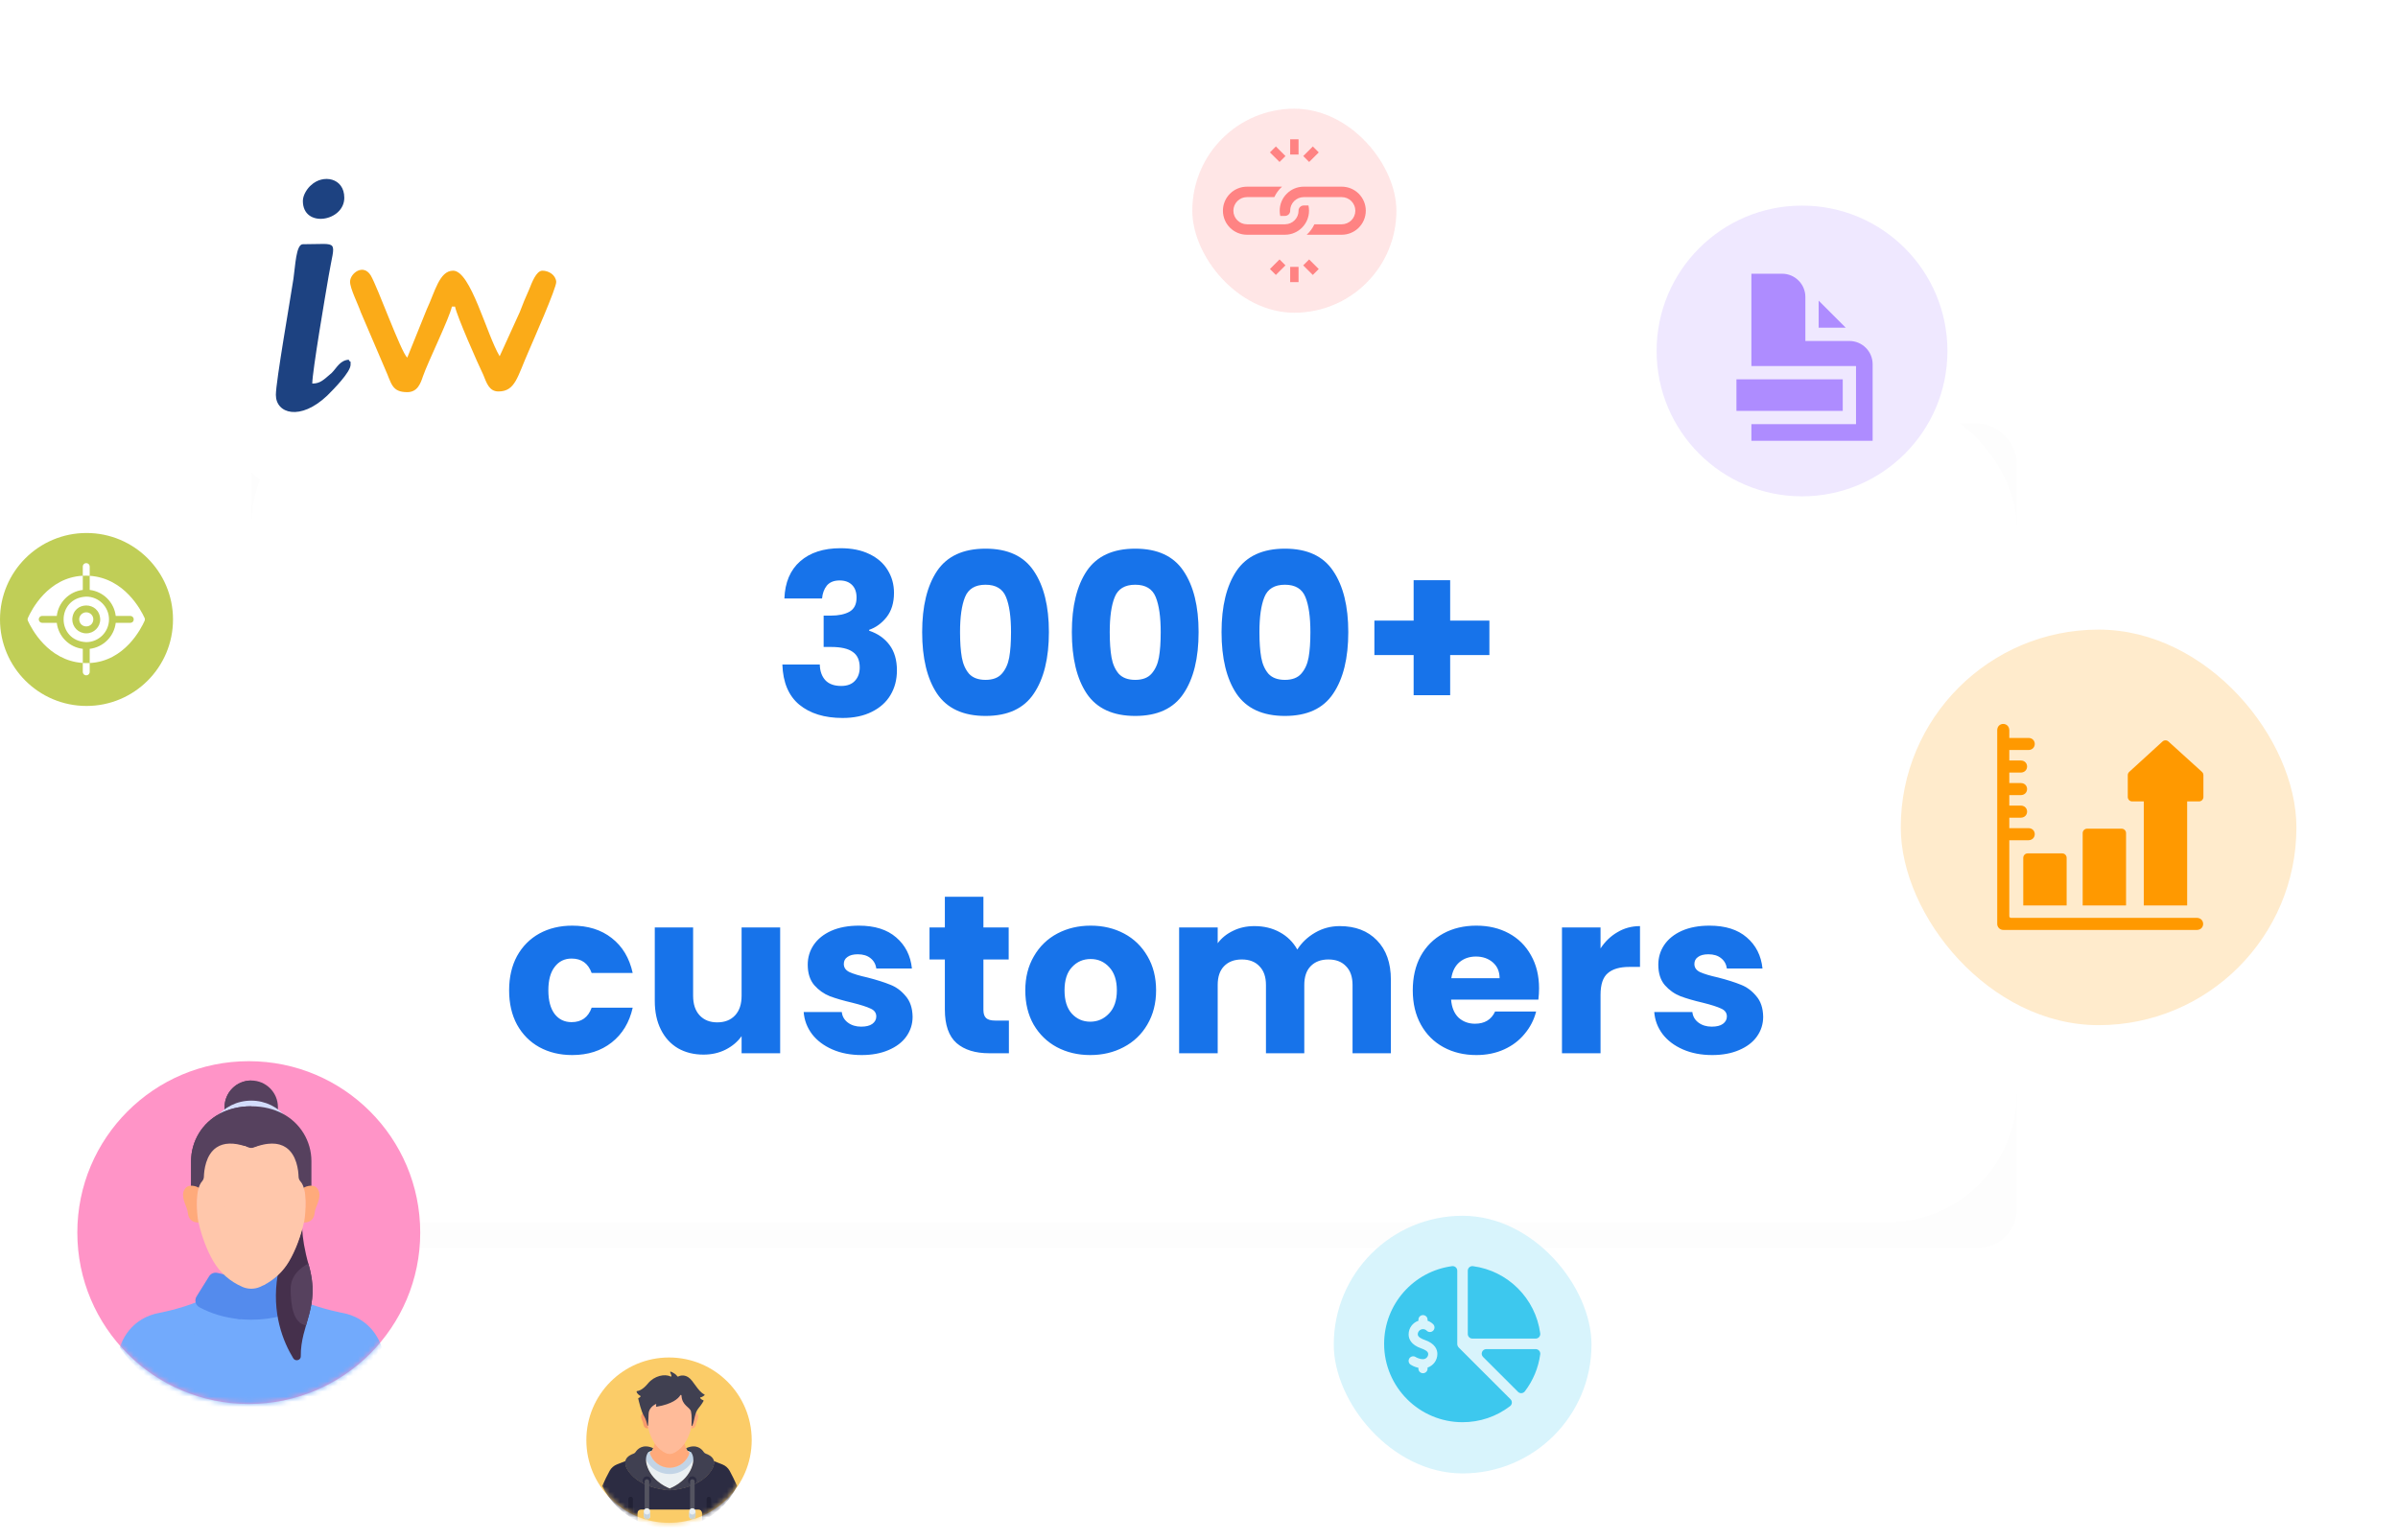 <svg width="470" height="302" viewBox="0 0 470 302" fill="none" xmlns="http://www.w3.org/2000/svg">
<g filter="url(#filter0_d_15587_4099)">
<rect x="49.252" y="77.978" width="346.024" height="161.646" rx="7.577" fill="black" fill-opacity="0.01"/>
</g>
<rect x="49.252" y="77.978" width="346.024" height="161.646" rx="25.257" fill="white"/>
<path d="M153.739 117.337C153.857 114.184 154.888 111.753 156.833 110.044C158.778 108.335 161.415 107.48 164.745 107.48C166.955 107.48 168.841 107.863 170.403 108.629C171.994 109.395 173.187 110.441 173.983 111.767C174.808 113.093 175.22 114.582 175.22 116.232C175.22 118.176 174.734 119.768 173.762 121.005C172.789 122.213 171.655 123.038 170.358 123.48V123.657C172.038 124.217 173.364 125.145 174.336 126.442C175.309 127.738 175.795 129.403 175.795 131.437C175.795 133.263 175.368 134.884 174.513 136.299C173.688 137.683 172.465 138.774 170.845 139.569C169.253 140.365 167.353 140.763 165.143 140.763C161.607 140.763 158.778 139.893 156.656 138.155C154.564 136.416 153.459 133.794 153.341 130.287H160.678C160.708 131.584 161.076 132.615 161.783 133.381C162.491 134.118 163.522 134.486 164.878 134.486C166.027 134.486 166.911 134.162 167.53 133.514C168.178 132.836 168.502 131.952 168.502 130.862C168.502 129.448 168.045 128.431 167.132 127.812C166.248 127.164 164.819 126.84 162.844 126.84H161.43V120.696H162.844C164.347 120.696 165.555 120.445 166.469 119.944C167.412 119.414 167.883 118.486 167.883 117.16C167.883 116.099 167.588 115.274 166.999 114.685C166.41 114.095 165.599 113.801 164.568 113.801C163.448 113.801 162.609 114.14 162.049 114.817C161.518 115.495 161.209 116.335 161.12 117.337H153.739ZM180.741 123.922C180.741 118.854 181.713 114.861 183.658 111.944C185.632 109.027 188.8 107.568 193.161 107.568C197.522 107.568 200.675 109.027 202.62 111.944C204.594 114.861 205.581 118.854 205.581 123.922C205.581 129.05 204.594 133.072 202.62 135.989C200.675 138.906 197.522 140.365 193.161 140.365C188.8 140.365 185.632 138.906 183.658 135.989C181.713 133.072 180.741 129.05 180.741 123.922ZM198.156 123.922C198.156 120.946 197.832 118.663 197.183 117.071C196.535 115.451 195.194 114.64 193.161 114.64C191.128 114.64 189.787 115.451 189.139 117.071C188.491 118.663 188.166 120.946 188.166 123.922C188.166 125.926 188.284 127.591 188.52 128.917C188.756 130.214 189.227 131.274 189.934 132.1C190.671 132.895 191.747 133.293 193.161 133.293C194.575 133.293 195.636 132.895 196.343 132.1C197.08 131.274 197.566 130.214 197.802 128.917C198.038 127.591 198.156 125.926 198.156 123.922ZM210.08 123.922C210.08 118.854 211.052 114.861 212.997 111.944C214.971 109.027 218.139 107.568 222.5 107.568C226.861 107.568 230.014 109.027 231.959 111.944C233.933 114.861 234.92 118.854 234.92 123.922C234.92 129.05 233.933 133.072 231.959 135.989C230.014 138.906 226.861 140.365 222.5 140.365C218.139 140.365 214.971 138.906 212.997 135.989C211.052 133.072 210.08 129.05 210.08 123.922ZM227.495 123.922C227.495 120.946 227.17 118.663 226.522 117.071C225.874 115.451 224.533 114.64 222.5 114.64C220.467 114.64 219.126 115.451 218.478 117.071C217.829 118.663 217.505 120.946 217.505 123.922C217.505 125.926 217.623 127.591 217.859 128.917C218.095 130.214 218.566 131.274 219.273 132.1C220.01 132.895 221.086 133.293 222.5 133.293C223.914 133.293 224.975 132.895 225.682 132.1C226.419 131.274 226.905 130.214 227.141 128.917C227.377 127.591 227.495 125.926 227.495 123.922ZM239.419 123.922C239.419 118.854 240.391 114.861 242.336 111.944C244.31 109.027 247.478 107.568 251.839 107.568C256.2 107.568 259.353 109.027 261.298 111.944C263.272 114.861 264.259 118.854 264.259 123.922C264.259 129.05 263.272 133.072 261.298 135.989C259.353 138.906 256.2 140.365 251.839 140.365C247.478 140.365 244.31 138.906 242.336 135.989C240.391 133.072 239.419 129.05 239.419 123.922ZM256.833 123.922C256.833 120.946 256.509 118.663 255.861 117.071C255.213 115.451 253.872 114.64 251.839 114.64C249.806 114.64 248.465 115.451 247.817 117.071C247.168 118.663 246.844 120.946 246.844 123.922C246.844 125.926 246.962 127.591 247.198 128.917C247.433 130.214 247.905 131.274 248.612 132.1C249.349 132.895 250.424 133.293 251.839 133.293C253.253 133.293 254.314 132.895 255.021 132.1C255.758 131.274 256.244 130.214 256.48 128.917C256.716 127.591 256.833 125.926 256.833 123.922ZM291.918 128.431H284.227V136.299H277.067V128.431H269.376V121.668H277.067V113.756H284.227V121.668H291.918V128.431ZM99.786 194.166C99.786 191.602 100.301 189.363 101.333 187.447C102.393 185.532 103.852 184.059 105.708 183.027C107.594 181.996 109.745 181.48 112.162 181.48C115.256 181.48 117.834 182.291 119.897 183.911C121.989 185.532 123.359 187.816 124.007 190.762H115.963C115.285 188.876 113.974 187.933 112.029 187.933C110.644 187.933 109.539 188.479 108.714 189.569C107.889 190.63 107.476 192.162 107.476 194.166C107.476 196.169 107.889 197.716 108.714 198.807C109.539 199.868 110.644 200.398 112.029 200.398C113.974 200.398 115.285 199.455 115.963 197.569H124.007C123.359 200.457 121.989 202.726 119.897 204.376C117.805 206.026 115.226 206.851 112.162 206.851C109.745 206.851 107.594 206.335 105.708 205.304C103.852 204.273 102.393 202.799 101.333 200.884C100.301 198.969 99.786 196.729 99.786 194.166ZM152.91 181.834V206.498H145.351V203.138C144.585 204.229 143.539 205.113 142.213 205.79C140.917 206.439 139.473 206.763 137.882 206.763C135.996 206.763 134.331 206.35 132.887 205.525C131.443 204.671 130.323 203.448 129.528 201.857C128.732 200.265 128.334 198.394 128.334 196.243V181.834H135.848V195.227C135.848 196.877 136.276 198.158 137.13 199.072C137.985 199.985 139.134 200.442 140.578 200.442C142.051 200.442 143.215 199.985 144.07 199.072C144.924 198.158 145.351 196.877 145.351 195.227V181.834H152.91ZM168.877 206.851C166.726 206.851 164.811 206.483 163.131 205.746C161.452 205.009 160.126 204.008 159.153 202.741C158.181 201.444 157.636 200 157.518 198.409H164.988C165.076 199.263 165.474 199.956 166.181 200.486C166.888 201.017 167.758 201.282 168.789 201.282C169.732 201.282 170.454 201.105 170.955 200.752C171.485 200.368 171.75 199.882 171.75 199.293C171.75 198.586 171.382 198.07 170.645 197.746C169.909 197.392 168.715 197.009 167.065 196.597C165.297 196.184 163.824 195.757 162.645 195.315C161.466 194.843 160.45 194.122 159.595 193.149C158.741 192.147 158.313 190.806 158.313 189.127C158.313 187.712 158.696 186.431 159.463 185.281C160.258 184.103 161.407 183.175 162.91 182.497C164.443 181.819 166.255 181.48 168.347 181.48C171.441 181.48 173.872 182.246 175.64 183.779C177.437 185.311 178.469 187.344 178.734 189.878H171.75C171.632 189.024 171.249 188.346 170.601 187.845C169.982 187.344 169.157 187.094 168.126 187.094C167.242 187.094 166.564 187.27 166.093 187.624C165.621 187.948 165.385 188.405 165.385 188.994C165.385 189.701 165.754 190.232 166.49 190.585C167.257 190.939 168.435 191.293 170.026 191.646C171.853 192.118 173.341 192.589 174.491 193.061C175.64 193.503 176.642 194.239 177.496 195.271C178.38 196.273 178.837 197.628 178.867 199.337C178.867 200.781 178.454 202.078 177.629 203.227C176.833 204.346 175.669 205.23 174.137 205.879C172.634 206.527 170.881 206.851 168.877 206.851ZM197.742 200.089V206.498H193.897C191.156 206.498 189.02 205.835 187.488 204.509C185.955 203.153 185.189 200.958 185.189 197.923V188.11H182.184V181.834H185.189V175.823H192.747V181.834H197.698V188.11H192.747V198.011C192.747 198.748 192.924 199.278 193.278 199.602C193.631 199.926 194.221 200.089 195.046 200.089H197.742ZM213.684 206.851C211.268 206.851 209.087 206.335 207.142 205.304C205.227 204.273 203.71 202.799 202.59 200.884C201.5 198.969 200.954 196.729 200.954 194.166C200.954 191.632 201.514 189.407 202.634 187.491C203.754 185.547 205.286 184.059 207.231 183.027C209.176 181.996 211.356 181.48 213.772 181.48C216.189 181.48 218.369 181.996 220.314 183.027C222.259 184.059 223.791 185.547 224.911 187.491C226.031 189.407 226.591 191.632 226.591 194.166C226.591 196.7 226.016 198.939 224.867 200.884C223.747 202.799 222.2 204.273 220.226 205.304C218.281 206.335 216.1 206.851 213.684 206.851ZM213.684 200.31C215.128 200.31 216.351 199.779 217.353 198.718C218.384 197.658 218.9 196.14 218.9 194.166C218.9 192.191 218.399 190.674 217.397 189.613C216.424 188.552 215.216 188.022 213.772 188.022C212.299 188.022 211.076 188.552 210.104 189.613C209.131 190.644 208.645 192.162 208.645 194.166C208.645 196.14 209.117 197.658 210.06 198.718C211.032 199.779 212.24 200.31 213.684 200.31ZM262.576 181.569C265.641 181.569 268.072 182.497 269.869 184.353C271.696 186.21 272.609 188.788 272.609 192.088V206.498H265.095V193.105C265.095 191.514 264.668 190.291 263.814 189.436C262.989 188.552 261.839 188.11 260.366 188.11C258.893 188.11 257.729 188.552 256.874 189.436C256.049 190.291 255.637 191.514 255.637 193.105V206.498H248.123V193.105C248.123 191.514 247.695 190.291 246.841 189.436C246.016 188.552 244.866 188.11 243.393 188.11C241.92 188.11 240.756 188.552 239.901 189.436C239.076 190.291 238.664 191.514 238.664 193.105V206.498H231.105V181.834H238.664V184.928C239.43 183.897 240.432 183.086 241.669 182.497C242.907 181.878 244.307 181.569 245.868 181.569C247.725 181.569 249.375 181.966 250.819 182.762C252.292 183.558 253.441 184.692 254.266 186.165C255.121 184.81 256.285 183.705 257.758 182.85C259.231 181.996 260.837 181.569 262.576 181.569ZM301.65 193.768C301.65 194.475 301.606 195.212 301.517 195.978H284.412C284.53 197.51 285.016 198.689 285.87 199.514C286.754 200.31 287.83 200.707 289.097 200.707C290.983 200.707 292.294 199.912 293.031 198.321H301.075C300.663 199.941 299.911 201.4 298.821 202.696C297.76 203.993 296.42 205.009 294.799 205.746C293.178 206.483 291.366 206.851 289.362 206.851C286.946 206.851 284.795 206.335 282.909 205.304C281.023 204.273 279.55 202.799 278.489 200.884C277.428 198.969 276.898 196.729 276.898 194.166C276.898 191.602 277.413 189.363 278.445 187.447C279.506 185.532 280.979 184.059 282.865 183.027C284.751 181.996 286.917 181.48 289.362 181.48C291.749 181.48 293.871 181.981 295.727 182.983C297.583 183.985 299.027 185.414 300.059 187.27C301.12 189.127 301.65 191.293 301.65 193.768ZM293.915 191.779C293.915 190.482 293.473 189.451 292.589 188.685C291.705 187.919 290.6 187.536 289.274 187.536C288.007 187.536 286.931 187.904 286.047 188.641C285.193 189.377 284.662 190.423 284.456 191.779H293.915ZM313.701 185.944C314.585 184.589 315.69 183.528 317.016 182.762C318.342 181.966 319.815 181.569 321.436 181.569V189.569H319.358C317.472 189.569 316.058 189.981 315.115 190.806C314.172 191.602 313.701 193.017 313.701 195.05V206.498H306.142V181.834H313.701V185.944ZM335.587 206.851C333.436 206.851 331.52 206.483 329.841 205.746C328.161 205.009 326.835 204.008 325.863 202.741C324.89 201.444 324.345 200 324.227 198.409H331.697C331.786 199.263 332.183 199.956 332.891 200.486C333.598 201.017 334.467 201.282 335.498 201.282C336.441 201.282 337.163 201.105 337.664 200.752C338.195 200.368 338.46 199.882 338.46 199.293C338.46 198.586 338.092 198.07 337.355 197.746C336.618 197.392 335.425 197.009 333.775 196.597C332.007 196.184 330.533 195.757 329.355 195.315C328.176 194.843 327.159 194.122 326.305 193.149C325.45 192.147 325.023 190.806 325.023 189.127C325.023 187.712 325.406 186.431 326.172 185.281C326.968 184.103 328.117 183.175 329.62 182.497C331.152 181.819 332.964 181.48 335.056 181.48C338.151 181.48 340.582 182.246 342.35 183.779C344.147 185.311 345.178 187.344 345.444 189.878H338.46C338.342 189.024 337.959 188.346 337.311 187.845C336.692 187.344 335.867 187.094 334.835 187.094C333.951 187.094 333.274 187.27 332.802 187.624C332.331 187.948 332.095 188.405 332.095 188.994C332.095 189.701 332.463 190.232 333.2 190.585C333.966 190.939 335.145 191.293 336.736 191.646C338.563 192.118 340.051 192.589 341.2 193.061C342.35 193.503 343.351 194.239 344.206 195.271C345.09 196.273 345.547 197.628 345.576 199.337C345.576 200.781 345.164 202.078 344.339 203.227C343.543 204.346 342.379 205.23 340.847 205.879C339.344 206.527 337.591 206.851 335.587 206.851Z" fill="#1773EA"/>
<g filter="url(#filter1_d_15587_4099)">
<g filter="url(#filter2_d_15587_4099)">
<rect x="267.727" y="232.047" width="50.514" height="50.514" rx="25.257" fill="#D8F4FC"/>
</g>
<path d="M292.233 257.886C292.039 257.691 291.932 257.431 291.932 257.154V242.813C291.932 242.555 291.821 242.309 291.626 242.139C291.432 241.969 291.173 241.891 290.917 241.925C283.383 242.93 277.598 249.388 277.598 257.154C277.598 265.626 284.49 272.519 292.961 272.519C296.363 272.519 299.586 271.43 302.283 269.368C302.488 269.211 302.616 268.974 302.633 268.716C302.65 268.458 302.555 268.205 302.372 268.022L292.233 257.886ZM286.113 261.809V262.019C286.113 262.515 285.711 262.916 285.216 262.916C284.721 262.916 284.32 262.515 284.32 262.019V261.857C283.481 261.675 282.888 261.301 282.805 261.247C282.39 260.977 282.272 260.421 282.542 260.006C282.812 259.591 283.367 259.473 283.782 259.743C283.789 259.747 284.45 260.163 285.216 260.163C285.781 260.163 286.24 259.703 286.24 259.139C286.24 258.595 285.417 258.234 284.927 258.067C282.838 257.354 282.399 256.167 282.399 255.297C282.399 254.057 283.205 253.003 284.32 252.627V252.416C284.32 251.921 284.721 251.52 285.216 251.52C285.711 251.52 286.113 251.921 286.113 252.416V252.627C286.519 252.763 286.892 252.992 287.206 253.303C287.558 253.652 287.56 254.219 287.212 254.571C286.863 254.922 286.295 254.925 285.944 254.576C285.747 254.381 285.489 254.273 285.216 254.273C284.652 254.273 284.192 254.733 284.192 255.297C284.192 255.841 285.015 256.202 285.506 256.369C287.595 257.082 288.033 258.269 288.033 259.139C288.033 260.379 287.228 261.433 286.113 261.809Z" fill="#3DC8EE"/>
<path d="M307.978 258.494C307.808 258.299 307.562 258.188 307.304 258.188H297.619C297.257 258.188 296.93 258.406 296.791 258.741C296.652 259.076 296.729 259.462 296.985 259.718L303.832 266.563C304.001 266.731 304.229 266.825 304.466 266.825C304.486 266.825 304.506 266.824 304.526 266.823C304.784 266.806 305.022 266.678 305.179 266.472C306.799 264.348 307.841 261.835 308.193 259.203C308.227 258.947 308.149 258.688 307.978 258.494Z" fill="#3DC8EE"/>
<path d="M294.893 256.122H307.305C307.563 256.122 307.809 256.01 307.979 255.816C308.149 255.621 308.227 255.363 308.193 255.106C307.28 248.259 301.859 242.839 295.011 241.925C294.755 241.891 294.497 241.969 294.302 242.139C294.108 242.309 293.996 242.555 293.996 242.814V255.225C293.996 255.72 294.398 256.122 294.893 256.122Z" fill="#3DC8EE"/>
</g>
<g filter="url(#filter3_d_15587_4099)">
<circle cx="55.073" cy="235.342" r="33.604" fill="#FF94C7"/>
<mask id="mask0_15587_4099" style="mask-type:alpha" maskUnits="userSpaceOnUse" x="21" y="201" width="68" height="68">
<circle cx="55.073" cy="235.342" r="33.604" fill="#03408E"/>
</mask>
<g mask="url(#mask0_15587_4099)">
<path d="M80.564 256.427C78.609 252.519 75.179 251.428 73.617 251.127C73.617 251.127 69.62 250.398 66.088 248.962C65.98 249.309 65.743 249.617 65.395 249.804C62.986 251.103 59.737 252.169 55.558 252.169C54.707 252.169 53.897 252.123 53.122 252.042C53.142 252.087 53.161 252.131 53.182 252.177C52.322 252.286 49.567 252.704 46.844 253.872C42.48 255.744 40.174 258.676 40.174 262.352V267.225C44.701 269.754 49.918 271.196 55.473 271.196C66.087 271.196 75.471 265.933 81.16 257.875C80.98 257.35 80.782 256.865 80.564 256.427Z" fill="#72AAFC"/>
<path d="M45.009 248.901C41.441 250.377 37.33 251.128 37.33 251.128C35.767 251.428 32.338 252.519 30.383 256.428C30.165 256.865 29.967 257.351 29.787 257.875C32.541 261.776 36.161 265.022 40.368 267.333C40.368 266.015 40.368 264.379 40.368 262.353C40.368 253.565 53.475 252.337 53.475 252.337C53.429 252.245 53.386 252.155 53.345 252.066C50.212 251.768 47.686 250.864 45.72 249.804C45.353 249.605 45.108 249.273 45.009 248.901Z" fill="#72AAFC"/>
<path d="M66.282 247.867L63.819 243.911C63.473 243.355 62.807 243.09 62.171 243.25C60.249 243.734 57.992 244.099 55.561 244.099C55.307 244.099 55.056 244.094 54.807 244.087V246.191C54.435 246.375 53.303 247.029 52.805 248.369C52.395 249.474 52.523 250.754 53.185 252.177C53.053 252.193 52.875 252.217 52.66 252.25C53.575 252.362 54.54 252.425 55.561 252.425C59.878 252.425 63.235 251.325 65.724 249.983C66.485 249.572 66.74 248.602 66.282 247.867Z" fill="#548BED"/>
<path d="M48.949 243.25C48.313 243.09 47.646 243.354 47.3 243.911L44.837 247.866C44.38 248.601 44.634 249.571 45.396 249.982C47.468 251.1 50.145 252.048 53.475 252.335C51.235 247.878 54.999 246.314 54.999 246.314V244.093C52.781 244.042 50.723 243.697 48.949 243.25Z" fill="#548BED"/>
<path d="M66.845 241.776C65.979 238.744 65.62 236.378 65.542 234.549C64.885 236.921 64.026 239.022 62.979 240.813C62.375 241.846 61.626 242.772 60.755 243.574C59.455 251.161 61.886 256.876 63.8 259.999C64.203 260.657 65.278 260.381 65.267 259.621C65.181 253.331 69.175 249.94 66.845 241.776Z" fill="#45304C"/>
<path d="M55.557 210.578C57.574 210.578 59.285 210.966 60.725 211.564C60.766 211.301 60.787 211.032 60.787 210.757C60.787 207.869 58.445 205.527 55.557 205.527C52.668 205.527 50.326 207.869 50.326 210.757C50.326 211.032 50.348 211.301 50.388 211.564C51.829 210.966 53.54 210.578 55.557 210.578Z" fill="#56415E"/>
<path d="M55.557 209.47C53.501 207.414 55.557 205.527 55.557 205.527C52.668 205.527 50.326 207.869 50.326 210.757C50.326 211.032 50.348 211.301 50.388 211.564C51.829 210.966 53.54 210.578 55.557 210.578V209.47Z" fill="#56415E"/>
<path d="M49.476 212.324C51.09 211.492 53.097 210.914 55.559 210.914C58.02 210.914 60.027 211.492 61.641 212.325C61.928 212.472 62.205 212.633 62.473 212.804C60.853 210.773 58.359 209.47 55.559 209.47C52.759 209.47 50.264 210.773 48.645 212.804C48.913 212.633 49.19 212.472 49.476 212.324Z" fill="#D3DCFB"/>
<path d="M45.337 226.926C45.483 226.447 45.683 226.032 45.954 225.727C46.198 225.453 46.35 225.113 46.361 224.749C46.425 222.626 47.241 215.747 55.078 218.751C55.386 218.869 55.73 218.869 56.038 218.751C63.876 215.747 64.692 222.626 64.755 224.749C64.766 225.113 64.919 225.453 65.163 225.727C65.433 226.032 65.634 226.447 65.78 226.926V226.926C66.177 226.661 66.794 226.478 67.351 226.491L67.351 226.49V221.336C67.351 217.431 65.174 213.811 61.641 211.989C60.027 211.156 58.02 210.578 55.558 210.578C53.097 210.578 51.09 211.156 49.476 211.989C45.943 213.811 43.766 217.431 43.766 221.336V226.49L43.766 226.491C44.323 226.478 44.94 226.661 45.337 226.926Z" fill="#56415E"/>
<path d="M55.558 210.578C53.097 210.578 51.09 211.156 49.476 211.989C45.943 213.811 43.766 217.431 43.766 221.336V226.49L43.766 226.491C44.323 226.478 44.94 226.661 45.337 226.926C45.483 226.447 45.683 226.032 45.954 225.727C46.198 225.452 46.35 225.113 46.361 224.749C46.424 222.667 47.211 216.01 54.636 218.59C54.605 218.55 54.575 218.509 54.541 218.469C51.058 214.322 55.558 210.578 55.558 210.578Z" fill="#56415E"/>
<path d="M45.238 233.048C45.238 233.048 44.599 229 45.335 226.589C44.667 226.143 43.375 225.926 42.794 226.494C41.605 227.656 42.477 229.412 42.894 230.521C43.022 230.861 43.104 231.206 43.142 231.551C43.223 232.3 43.629 233.398 45.315 233.372C45.289 233.264 45.263 233.157 45.238 233.048Z" fill="#FFAA7B"/>
<path d="M68.322 226.494C67.741 225.926 66.45 226.143 65.781 226.589C66.518 229 65.878 233.048 65.878 233.048C65.853 233.157 65.827 233.264 65.802 233.372C67.487 233.398 67.894 232.3 67.975 231.551C68.012 231.206 68.095 230.861 68.223 230.521C68.64 229.412 69.511 227.656 68.322 226.494Z" fill="#FFAA7B"/>
<path d="M65.222 225.335C64.979 225.062 64.845 224.742 64.835 224.411C64.798 223.15 64.48 220.065 62.341 218.641C60.825 217.631 58.693 217.642 56.004 218.673C55.714 218.784 55.395 218.784 55.105 218.673C54.779 218.548 54.461 218.439 54.152 218.344C51.975 219.803 51.651 222.949 51.612 224.236C51.602 224.575 51.466 224.902 51.217 225.182C49.848 226.725 50.148 231.232 50.467 233.088C51.175 236.211 52.2 238.934 53.513 241.181C54.599 243.04 56.142 244.56 58.021 245.641C60.107 244.573 61.811 242.976 62.977 240.98C64.261 238.783 65.263 236.121 65.956 233.061C66.256 231.154 66.576 226.862 65.222 225.335Z" fill="#FFC7AB"/>
<path d="M53.62 240.979C52.335 238.781 51.333 236.119 50.642 233.066C50.329 231.251 50.036 226.843 51.375 225.334C51.618 225.06 51.752 224.741 51.761 224.409C51.799 223.149 52.117 220.063 54.255 218.64C54.347 218.578 54.442 218.521 54.538 218.467C52.116 217.646 50.177 217.702 48.769 218.64C46.63 220.064 46.312 223.149 46.275 224.409C46.265 224.741 46.131 225.06 45.888 225.334C44.549 226.843 44.842 231.251 45.155 233.066C45.847 236.119 46.849 238.781 48.133 240.979C49.436 243.21 51.411 244.945 53.842 245.997C54.931 246.468 56.18 246.468 57.269 245.997C57.622 245.844 57.965 245.675 58.299 245.494C56.339 244.428 54.734 242.886 53.62 240.979Z" fill="#FFC7AB"/>
<path d="M76.779 262.868C76.146 260.337 74.578 258.869 73.306 258.065C72.504 257.558 71.459 258.129 71.459 259.077V266.831C73.372 265.698 75.155 264.368 76.779 262.868Z" fill="#72AAFC"/>
<path d="M63.283 246.351C63.283 249.784 63.849 253.131 66.291 253.546C67.249 250.237 68.33 246.974 66.846 241.775C66.81 241.65 66.776 241.527 66.742 241.404C65.156 242.255 63.283 243.799 63.283 246.351Z" fill="#56415E"/>
</g>
</g>
<g filter="url(#filter4_d_15587_4099)">
<g filter="url(#filter5_d_15587_4099)">
<rect x="378.857" y="117.126" width="77.548" height="77.548" rx="38.774" fill="#FFEBCC"/>
</g>
<path d="M424.22 150.81H426.488V171.207H434.99V150.81H437.306C437.786 150.81 438.175 150.421 438.175 149.941V145.661C438.175 145.416 438.071 145.183 437.89 145.018L431.323 139.062C430.991 138.761 430.485 138.761 430.154 139.064L423.634 145.02C423.454 145.185 423.352 145.417 423.352 145.661V149.941C423.352 150.421 423.74 150.81 424.22 150.81Z" fill="#FF9900"/>
<path d="M423.014 171.208V157.025C423.014 156.546 422.625 156.157 422.145 156.157H415.38C414.9 156.157 414.512 156.546 414.512 157.025V171.208H423.014Z" fill="#FF9900"/>
<path d="M436.911 173.638H400.453C400.274 173.638 400.13 173.493 400.13 173.314V158.42H403.908C405.507 158.362 405.529 156.128 403.942 156.052H400.13V153.998H402.405C404.004 153.94 404.026 151.706 402.438 151.63H400.13V149.576H402.405C404.004 149.518 404.026 147.284 402.438 147.209H400.13V145.155H402.405C404.004 145.097 404.026 142.863 402.438 142.787H400.13V140.733H403.908C405.507 140.675 405.529 138.441 403.942 138.365H400.13V136.83C400.071 135.231 397.837 135.209 397.762 136.797V174.821C397.762 175.475 398.292 176.005 398.946 176.005H436.945C438.533 175.929 438.509 173.695 436.911 173.638Z" fill="#FF9900"/>
<path d="M402.867 161.866V171.208H411.369V161.866C411.369 161.387 410.98 160.998 410.501 160.998H403.735C403.256 160.998 402.867 161.387 402.867 161.866Z" fill="#FF9900"/>
</g>
<g filter="url(#filter6_d_15587_4099)">
<circle cx="85.646" cy="52.493" r="45.236" fill="white"/>
<path fill-rule="evenodd" clip-rule="evenodd" d="M74.924 48.92C74.924 50.273 76.525 53.385 77.018 54.873L81.823 66.103C83.055 68.81 83.055 70.569 86.135 70.569C88.106 70.569 88.722 68.945 89.215 67.456C90.2 64.615 94.389 56.091 94.882 53.791H95.498C95.868 55.685 99.933 64.886 101.042 67.186C101.658 68.674 102.151 70.433 103.999 70.433C107.325 70.433 107.695 67.592 109.912 62.586C110.651 60.827 115.456 50.002 115.333 48.92C115.21 47.566 113.855 46.755 112.623 46.755C111.391 46.755 110.528 49.19 110.035 50.408C109.296 52.032 108.804 53.249 108.187 54.873L104.245 63.533C101.658 59.203 98.578 46.755 95.128 46.755C92.418 46.755 91.556 50.949 89.954 54.332L86.135 63.803C84.903 62.721 80.344 50.002 78.989 47.702C77.511 45.266 74.924 47.296 74.924 48.92Z" fill="#FBAB18"/>
<path fill-rule="evenodd" clip-rule="evenodd" d="M60.383 71.101C60.383 74.793 65.182 76.27 70.473 71.224C71.581 70.117 75.026 66.671 75.026 65.195V64.579C75.026 64.579 74.903 64.703 74.657 64.21C72.934 64.333 72.319 65.81 71.335 66.794C69.735 68.148 69.12 68.886 67.52 68.886C67.52 66.548 70.104 51.413 70.719 47.844C71.95 40.461 73.057 41.568 65.674 41.568C64.32 41.568 64.198 45.875 63.828 48.336C63.213 52.397 60.383 68.517 60.383 71.101Z" fill="#1D4281"/>
<path fill-rule="evenodd" clip-rule="evenodd" d="M65.674 33.077C65.674 38.492 73.795 37.138 73.795 32.462C73.795 28.524 69.612 27.786 67.273 30.001C66.658 30.493 65.674 31.847 65.674 33.077Z" fill="#1D4281"/>
</g>
<circle cx="16.955" cy="121.452" r="16.955" fill="#C0CE57"/>
<path d="M21.364 121.433C21.364 118.974 19.363 116.973 16.904 116.973C10.987 117.218 10.989 125.648 16.904 125.893C19.363 125.893 21.364 123.892 21.364 121.433ZM16.904 124.173C15.393 124.173 14.164 122.944 14.164 121.433C14.314 117.798 19.494 117.799 19.644 121.433C19.644 122.944 18.415 124.173 16.904 124.173Z" fill="white"/>
<path d="M28.338 121.151C27.671 119.681 24.413 113.348 17.582 112.892V115.659C20.248 115.97 22.37 118.091 22.681 120.757H25.519C26.434 120.79 26.447 122.069 25.538 122.112H22.681C22.37 124.778 20.248 126.899 17.582 127.21V129.99C24.42 129.648 27.665 123.236 28.34 121.718C28.42 121.537 28.419 121.331 28.338 121.151Z" fill="white"/>
<path d="M16.908 120.049C16.145 120.049 15.523 120.67 15.523 121.433C15.6 123.27 18.217 123.269 18.293 121.433C18.293 120.67 17.671 120.049 16.908 120.049Z" fill="white"/>
<path d="M11.13 122.112H8.292C7.376 122.078 7.364 120.8 8.273 120.756H11.13C11.441 118.091 13.562 115.97 16.228 115.659V112.879C9.391 113.221 6.144 119.633 5.47 121.151C5.389 121.332 5.39 121.538 5.472 121.718C6.139 123.188 9.397 129.521 16.228 129.977V127.209C13.562 126.898 11.441 124.778 11.13 122.112Z" fill="white"/>
<path d="M17.582 112.89V111.077C17.546 110.178 16.262 110.178 16.227 111.077V112.879C16.671 112.856 17.142 112.861 17.582 112.89Z" fill="white"/>
<path d="M16.227 129.977V131.729C16.262 132.628 17.547 132.627 17.582 131.729V129.989C17.138 130.012 16.667 130.007 16.227 129.977Z" fill="white"/>
<circle cx="131.127" cy="282.349" r="16.205" fill="#FBCC68"/>
<mask id="mask1_15587_4099" style="mask-type:alpha" maskUnits="userSpaceOnUse" x="114" y="266" width="34" height="33">
<circle cx="131.127" cy="282.349" r="16.205" fill="white"/>
</mask>
<g mask="url(#mask1_15587_4099)">
<path d="M126.76 283.915H128.006V284.829H126.76V283.915Z" fill="#0F3E4C"/>
<path d="M134.492 283.915H135.738V284.829H134.492V283.915Z" fill="#0F3E4C"/>
<path d="M126.959 284.737C126.303 285.728 126.558 286.94 126.891 287.787C128.057 290.749 131.198 291.861 131.23 291.872L131.249 291.879L131.269 291.872C131.301 291.861 134.442 290.749 135.608 287.787C135.941 286.94 136.196 285.729 135.54 284.738L135.53 284.734C135.1 284.546 134.636 284.449 134.167 284.449C132.224 284.449 130.278 284.449 128.331 284.449C127.862 284.449 127.397 284.546 126.968 284.734L126.959 284.737Z" fill="#EBF0F2"/>
<path d="M143.008 288.358C142.688 287.786 142.18 287.343 141.57 287.104L139.878 286.441C140.06 287.161 139.687 288.048 138.767 289.077C137.431 290.572 135.459 291.327 134.041 291.696C132.5 292.097 131.26 292.144 131.252 292.145C131.24 292.144 130.002 292.098 128.462 291.697C127.043 291.327 125.07 290.573 123.733 289.077C122.813 288.048 122.44 287.161 122.622 286.44L120.929 287.104C120.319 287.343 119.811 287.786 119.491 288.358C119.019 289.201 118.514 290.261 118.031 291.347C119.5 294.366 121.972 296.807 125.015 298.236V296.736C125.015 296.376 125.309 296.082 125.669 296.082H136.87C137.23 296.082 137.524 296.376 137.524 296.736V298.217C140.548 296.786 143.006 294.353 144.467 291.347C143.985 290.261 143.48 289.201 143.008 288.358Z" fill="#2C2C42"/>
<path d="M131.249 299.621C133.518 299.621 135.666 299.107 137.584 298.189V296.616C137.584 296.256 137.29 295.962 136.93 295.962H125.609C125.25 295.962 124.955 296.256 124.955 296.616V298.208C126.863 299.114 128.997 299.621 131.249 299.621Z" fill="#FBCC68"/>
<path d="M136.315 285.045L135.618 284.772L135.53 284.734C135.101 284.546 134.637 284.449 134.167 284.449C132.224 284.449 130.278 284.449 128.331 284.449C127.862 284.449 127.398 284.546 126.968 284.734L126.881 284.772L126.184 285.045C126.751 287.315 128.803 288.997 131.249 288.997C133.695 288.997 135.748 287.315 136.315 285.045Z" fill="#C2D4E6"/>
<path d="M135.207 284.611C134.872 284.504 134.522 284.449 134.168 284.449C132.225 284.449 130.279 284.449 128.332 284.449C127.979 284.449 127.628 284.504 127.293 284.611C127.705 286.417 129.319 287.765 131.25 287.765C133.181 287.765 134.796 286.417 135.207 284.611Z" fill="#E0D3CD"/>
<path d="M134.129 282.941C133.624 283.656 132.947 284.324 132.044 284.761C131.798 284.88 131.528 284.946 131.255 284.946C131.253 284.946 131.251 284.946 131.249 284.946C131.248 284.946 131.246 284.946 131.245 284.946C130.971 284.946 130.7 284.879 130.453 284.76C129.55 284.322 128.874 283.654 128.369 282.939C128.187 283.611 127.851 284.343 127.449 284.745C127.41 284.754 127.371 284.763 127.332 284.773C127.801 286.497 129.376 287.765 131.249 287.765C133.121 287.765 134.696 286.497 135.165 284.773C135.126 284.763 135.087 284.754 135.048 284.745C134.647 284.344 134.311 283.613 134.129 282.941Z" fill="#FFAA7B"/>
<path d="M136.596 277.172C136.375 276.969 135.935 277.072 135.745 277.196C135.787 277.456 135.789 277.721 135.753 277.983L135.469 279.619C135.469 279.751 135.453 279.88 135.445 280.007C135.993 280.172 136.336 279.681 136.382 279.343C136.402 279.198 136.434 279.055 136.479 278.915C136.624 278.46 137.15 277.679 136.596 277.172Z" fill="#FFAA7B"/>
<path d="M125.906 277.172C126.127 276.969 126.567 277.072 126.757 277.196C126.716 277.456 126.713 277.721 126.749 277.983L127.034 279.619C127.034 279.751 127.064 279.88 127.072 280.007C126.524 280.172 126.166 279.681 126.12 279.343C126.101 279.198 126.068 279.055 126.024 278.915C125.878 278.46 125.353 277.679 125.906 277.172Z" fill="#F7996B"/>
<path d="M135.61 276.691C135.56 276.559 135.496 276.425 135.416 276.299C135.28 276.086 135.22 275.834 135.238 275.582C135.291 274.858 135.263 273.443 134.313 273.016C133.506 272.652 132.516 272.863 131.884 273.073C131.474 273.209 131.03 273.209 130.62 273.073C129.989 272.863 128.999 272.653 128.192 273.016C127.239 273.444 127.214 274.866 127.267 275.588C127.285 275.838 127.224 276.087 127.089 276.299C127.014 276.416 126.954 276.539 126.905 276.661C126.737 277.084 126.691 277.546 126.753 277.997L126.975 279.619C126.975 279.619 127.53 283.462 130.456 284.88C130.703 284.999 130.974 285.066 131.248 285.066H131.252H131.258C131.531 285.065 131.801 285 132.047 284.881C134.896 283.503 135.499 279.825 135.529 279.628C135.529 279.625 135.529 279.622 135.529 279.619L135.754 277.983C135.813 277.547 135.768 277.102 135.61 276.691Z" fill="#FFBB99"/>
<path d="M137.313 273.962C137.591 273.919 137.897 273.701 138.065 273.564C138.126 273.515 138.113 273.42 138.043 273.386C136.727 272.742 135.937 270.655 134.867 269.993C133.952 269.426 133.163 269.753 132.914 269.884C132.868 269.909 132.81 269.895 132.78 269.853C132.426 269.36 131.84 269.068 131.495 268.93C131.403 268.893 131.316 268.99 131.362 269.078C131.514 269.369 131.578 269.606 131.605 269.763C131.619 269.848 131.53 269.913 131.453 269.875C130.299 269.305 128.248 269.711 126.995 271.242C125.953 272.516 125.15 272.707 124.861 272.732C124.795 272.737 124.75 272.8 124.767 272.864C124.879 273.288 125.312 273.562 125.495 273.662C125.546 273.689 125.567 273.754 125.538 273.804C125.451 273.954 125.266 274.044 125.157 274.087C125.108 274.106 125.081 274.157 125.092 274.208C125.198 274.677 125.694 276.801 126.22 277.624C126.586 278.198 126.786 278.974 126.886 279.482C126.9 279.554 127.005 279.547 127.01 279.474C127.049 278.92 127.106 278.016 127.128 277.169C127.155 276.131 128.063 275.52 128.476 275.295C128.556 275.252 128.65 275.323 128.63 275.412L128.574 275.668C128.558 275.741 128.621 275.808 128.695 275.796C131.794 275.277 132.933 274.206 133.348 273.539C133.377 273.492 133.434 273.471 133.486 273.488C133.534 273.504 133.566 273.547 133.569 273.598C133.666 275.592 135.208 275.835 135.43 276.72C135.613 277.446 135.566 278.823 135.531 279.473C135.526 279.561 135.648 279.593 135.686 279.513C136.17 278.49 136.1 277.076 136.868 276.142C137.493 275.382 137.783 274.884 137.894 274.672C137.924 274.614 137.893 274.544 137.83 274.524C137.55 274.433 137.36 274.265 137.248 274.135C137.194 274.072 137.23 273.974 137.313 273.962Z" fill="#404051"/>
<path d="M138.349 285.007C138.176 284.948 138.027 284.833 137.928 284.68C137.584 284.147 136.562 283.002 134.495 283.916C134.495 283.916 136.724 284.795 135.554 287.765C134.385 290.736 131.252 291.815 131.252 291.815V292.205C131.252 292.205 136.206 292.035 138.814 289.117C141.308 286.327 139.166 285.285 138.349 285.007Z" fill="#404051"/>
<path d="M124.153 285.007C124.326 284.948 124.476 284.833 124.575 284.68C124.918 284.147 125.941 283.002 128.007 283.916C128.007 283.916 125.779 284.795 126.948 287.765C128.117 290.736 131.25 291.815 131.25 291.815V292.205C131.25 292.205 126.297 292.035 123.688 289.117C121.194 286.327 123.336 285.285 124.153 285.007Z" fill="#404051"/>
<path d="M138.484 293.903V297.718C138.791 297.544 139.091 297.36 139.384 297.165V293.903C139.384 293.654 139.182 293.453 138.934 293.453C138.686 293.453 138.484 293.654 138.484 293.903Z" fill="#212135"/>
<path d="M124.056 293.903C124.056 293.654 123.854 293.453 123.606 293.453C123.358 293.453 123.156 293.654 123.156 293.903V297.192C123.449 297.385 123.749 297.568 124.056 297.741V293.903Z" fill="#212135"/>
<path d="M135.702 291.103C136.158 291.103 136.527 290.734 136.527 290.278C136.527 289.822 136.158 289.453 135.702 289.453C135.246 289.453 134.877 289.822 134.877 290.278C134.877 290.734 135.246 291.103 135.702 291.103Z" fill="#2C2C42"/>
<path d="M126.796 291.103C127.251 291.103 127.621 290.734 127.621 290.278C127.621 289.822 127.251 289.453 126.796 289.453C126.34 289.453 125.971 289.822 125.971 290.278C125.971 290.734 126.34 291.103 126.796 291.103Z" fill="#2C2C42"/>
<path d="M135.702 290.014C135.453 290.014 135.252 290.215 135.252 290.464V297.041C135.252 297.289 135.453 297.491 135.702 297.491C135.95 297.491 136.151 297.289 136.151 297.041V290.464C136.151 290.216 135.95 290.014 135.702 290.014Z" fill="#545460"/>
<path d="M135.702 295.69C135.361 295.69 135.084 295.966 135.084 296.308V297.281C135.084 297.622 135.36 297.898 135.702 297.898C136.043 297.898 136.319 297.622 136.319 297.281V296.308C136.319 295.966 136.043 295.69 135.702 295.69Z" fill="#EBF0F2"/>
<path d="M126.795 290.014C126.547 290.014 126.346 290.215 126.346 290.464V297.041C126.346 297.289 126.547 297.491 126.795 297.491C127.044 297.491 127.245 297.289 127.245 297.041V290.464C127.245 290.216 127.044 290.014 126.795 290.014Z" fill="#545460"/>
<path d="M126.795 295.69C126.454 295.69 126.178 295.966 126.178 296.308V297.281C126.178 297.622 126.454 297.898 126.795 297.898C127.136 297.898 127.413 297.622 127.413 297.281V296.308C127.413 295.966 127.136 295.69 126.795 295.69Z" fill="#EBF0F2"/>
<path d="M135.702 296.939C135.361 296.939 135.084 296.662 135.084 296.321V297.281C135.084 297.622 135.361 297.898 135.702 297.898C136.043 297.898 136.319 297.622 136.319 297.281V296.321C136.319 296.662 136.043 296.939 135.702 296.939Z" fill="#C2D4E6"/>
<path d="M126.795 296.939C126.454 296.939 126.178 296.662 126.178 296.321V297.281C126.178 297.622 126.454 297.898 126.795 297.898C127.136 297.898 127.413 297.622 127.413 297.281V296.321C127.413 296.662 127.136 296.939 126.795 296.939Z" fill="#C2D4E6"/>
</g>
<g opacity="0.9" filter="url(#filter7_d_15587_4099)">
<rect x="240" y="15" width="40" height="40" rx="20" fill="#FFE3E3"/>
<path d="M262.761 33.976H261.839C261.274 33.976 260.815 34.435 260.815 35H260.825C260.825 36.469 259.63 37.664 258.161 37.664H250.712C249.243 37.664 248.048 36.469 248.048 35C248.048 33.531 249.243 32.335 250.712 32.335H256.073C256.435 31.554 256.951 30.858 257.583 30.288H250.712C248.114 30.288 246 32.401 246 35C246 37.598 248.114 39.712 250.712 39.712H258.161C260.759 39.712 262.873 37.598 262.873 35C262.873 34.653 262.835 34.31 262.761 33.976Z" fill="#FF7575"/>
<path d="M269.288 30.288H261.839C259.241 30.288 257.127 32.401 257.127 35C257.127 35.347 257.165 35.69 257.239 36.024H258.161C258.726 36.024 259.185 35.565 259.185 35H259.175C259.175 33.531 260.37 32.335 261.839 32.335H269.288C270.757 32.335 271.952 33.531 271.952 35C271.952 36.469 270.757 37.664 269.288 37.664H263.927C263.565 38.446 263.049 39.141 262.417 39.712H269.288C271.886 39.712 274 37.598 274 35C274 32.401 271.886 30.288 269.288 30.288Z" fill="#FF7575"/>
<path d="M255.217 23.565L256.377 22.405L258.256 24.284L257.096 25.444L255.217 23.565Z" fill="#FF7575"/>
<path d="M259.18 21H260.82V23.985H259.18V21Z" fill="#FF7575"/>
<path d="M261.74 24.285L263.62 22.406L264.779 23.566L262.9 25.445L261.74 24.285Z" fill="#FF7575"/>
<path d="M261.736 45.715L262.896 44.555L264.776 46.435L263.616 47.595L261.736 45.715Z" fill="#FF7575"/>
<path d="M259.18 46.015H260.82V49H259.18V46.015Z" fill="#FF7575"/>
<path d="M255.215 46.434L257.094 44.555L258.254 45.715L256.375 47.594L255.215 46.434Z" fill="#FF7575"/>
</g>
<g filter="url(#filter8_d_15587_4099)">
<circle cx="359.5" cy="62.5" r="28.5" fill="#EFE8FF"/>
<path d="M368.784 60.541H360.157V51.914C360.157 49.401 358.112 47.357 355.6 47.357H349.578V65.456H370.086V76.85H349.578V80.104H373.34V65.098C373.34 62.586 371.296 60.541 368.784 60.541Z" fill="#AE8CFF"/>
<path d="M346.648 68.061H367.481V74.245H346.648V68.061Z" fill="#AE8CFF"/>
<path d="M368.065 57.935L362.762 52.632V57.935H368.065Z" fill="#AE8CFF"/>
</g>
<defs>
<filter id="filter0_d_15587_4099" x="18.943" y="52.72" width="406.641" height="222.264" filterUnits="userSpaceOnUse" color-interpolation-filters="sRGB">
<feFlood flood-opacity="0" result="BackgroundImageFix"/>
<feColorMatrix in="SourceAlpha" type="matrix" values="0 0 0 0 0 0 0 0 0 0 0 0 0 0 0 0 0 0 127 0" result="hardAlpha"/>
<feOffset dy="5.051"/>
<feGaussianBlur stdDeviation="15.154"/>
<feColorMatrix type="matrix" values="0 0 0 0 0 0 0 0 0 0 0 0 0 0 0 0 0 0 0.06 0"/>
<feBlend mode="normal" in2="BackgroundImageFix" result="effect1_dropShadow_15587_4099"/>
<feBlend mode="normal" in="SourceGraphic" in2="effect1_dropShadow_15587_4099" result="shape"/>
</filter>
<filter id="filter1_d_15587_4099" x="248.784" y="225.733" width="75.771" height="75.771" filterUnits="userSpaceOnUse" color-interpolation-filters="sRGB">
<feFlood flood-opacity="0" result="BackgroundImageFix"/>
<feColorMatrix in="SourceAlpha" type="matrix" values="0 0 0 0 0 0 0 0 0 0 0 0 0 0 0 0 0 0 127 0" result="hardAlpha"/>
<feOffset dx="-6.314" dy="6.314"/>
<feGaussianBlur stdDeviation="6.314"/>
<feComposite in2="hardAlpha" operator="out"/>
<feColorMatrix type="matrix" values="0 0 0 0 0 0 0 0 0 0 0 0 0 0 0 0 0 0 0.1 0"/>
<feBlend mode="normal" in2="BackgroundImageFix" result="effect1_dropShadow_15587_4099"/>
<feBlend mode="normal" in="SourceGraphic" in2="effect1_dropShadow_15587_4099" result="shape"/>
</filter>
<filter id="filter2_d_15587_4099" x="257.602" y="221.923" width="70.762" height="70.763" filterUnits="userSpaceOnUse" color-interpolation-filters="sRGB">
<feFlood flood-opacity="0" result="BackgroundImageFix"/>
<feColorMatrix in="SourceAlpha" type="matrix" values="0 0 0 0 0 0 0 0 0 0 0 0 0 0 0 0 0 0 127 0" result="hardAlpha"/>
<feOffset/>
<feGaussianBlur stdDeviation="5.062"/>
<feComposite in2="hardAlpha" operator="out"/>
<feColorMatrix type="matrix" values="0 0 0 0 0 0 0 0 0 0 0 0 0 0 0 0 0 0 0.1 0"/>
<feBlend mode="normal" in2="BackgroundImageFix" result="effect1_dropShadow_15587_4099"/>
<feBlend mode="normal" in="SourceGraphic" in2="effect1_dropShadow_15587_4099" result="shape"/>
</filter>
<filter id="filter3_d_15587_4099" x="2.526" y="195.423" width="92.464" height="92.465" filterUnits="userSpaceOnUse" color-interpolation-filters="sRGB">
<feFlood flood-opacity="0" result="BackgroundImageFix"/>
<feColorMatrix in="SourceAlpha" type="matrix" values="0 0 0 0 0 0 0 0 0 0 0 0 0 0 0 0 0 0 127 0" result="hardAlpha"/>
<feOffset dx="-6.314" dy="6.314"/>
<feGaussianBlur stdDeviation="6.314"/>
<feComposite in2="hardAlpha" operator="out"/>
<feColorMatrix type="matrix" values="0 0 0 0 0 0 0 0 0 0 0 0 0 0 0 0 0 0 0.1 0"/>
<feBlend mode="normal" in2="BackgroundImageFix" result="effect1_dropShadow_15587_4099"/>
<feBlend mode="normal" in="SourceGraphic" in2="effect1_dropShadow_15587_4099" result="shape"/>
</filter>
<filter id="filter4_d_15587_4099" x="359.914" y="110.812" width="102.804" height="102.805" filterUnits="userSpaceOnUse" color-interpolation-filters="sRGB">
<feFlood flood-opacity="0" result="BackgroundImageFix"/>
<feColorMatrix in="SourceAlpha" type="matrix" values="0 0 0 0 0 0 0 0 0 0 0 0 0 0 0 0 0 0 127 0" result="hardAlpha"/>
<feOffset dx="-6.314" dy="6.314"/>
<feGaussianBlur stdDeviation="6.314"/>
<feComposite in2="hardAlpha" operator="out"/>
<feColorMatrix type="matrix" values="0 0 0 0 0 0 0 0 0 0 0 0 0 0 0 0 0 0 0.1 0"/>
<feBlend mode="normal" in2="BackgroundImageFix" result="effect1_dropShadow_15587_4099"/>
<feBlend mode="normal" in="SourceGraphic" in2="effect1_dropShadow_15587_4099" result="shape"/>
</filter>
<filter id="filter5_d_15587_4099" x="365.933" y="104.201" width="103.396" height="103.397" filterUnits="userSpaceOnUse" color-interpolation-filters="sRGB">
<feFlood flood-opacity="0" result="BackgroundImageFix"/>
<feColorMatrix in="SourceAlpha" type="matrix" values="0 0 0 0 0 0 0 0 0 0 0 0 0 0 0 0 0 0 127 0" result="hardAlpha"/>
<feOffset/>
<feGaussianBlur stdDeviation="6.462"/>
<feComposite in2="hardAlpha" operator="out"/>
<feColorMatrix type="matrix" values="0 0 0 0 0 0 0 0 0 0 0 0 0 0 0 0 0 0 0.1 0"/>
<feBlend mode="normal" in2="BackgroundImageFix" result="effect1_dropShadow_15587_4099"/>
<feBlend mode="normal" in="SourceGraphic" in2="effect1_dropShadow_15587_4099" result="shape"/>
</filter>
<filter id="filter6_d_15587_4099" x="21.467" y="0.943" width="115.73" height="115.729" filterUnits="userSpaceOnUse" color-interpolation-filters="sRGB">
<feFlood flood-opacity="0" result="BackgroundImageFix"/>
<feColorMatrix in="SourceAlpha" type="matrix" values="0 0 0 0 0 0 0 0 0 0 0 0 0 0 0 0 0 0 127 0" result="hardAlpha"/>
<feOffset dx="-6.314" dy="6.314"/>
<feGaussianBlur stdDeviation="6.314"/>
<feComposite in2="hardAlpha" operator="out"/>
<feColorMatrix type="matrix" values="0 0 0 0 0 0 0 0 0 0 0 0 0 0 0 0 0 0 0.1 0"/>
<feBlend mode="normal" in2="BackgroundImageFix" result="effect1_dropShadow_15587_4099"/>
<feBlend mode="normal" in="SourceGraphic" in2="effect1_dropShadow_15587_4099" result="shape"/>
</filter>
<filter id="filter7_d_15587_4099" x="220.69" y="8.31" width="66" height="66" filterUnits="userSpaceOnUse" color-interpolation-filters="sRGB">
<feFlood flood-opacity="0" result="BackgroundImageFix"/>
<feColorMatrix in="SourceAlpha" type="matrix" values="0 0 0 0 0 0 0 0 0 0 0 0 0 0 0 0 0 0 127 0" result="hardAlpha"/>
<feOffset dx="-6.31" dy="6.31"/>
<feGaussianBlur stdDeviation="6.5"/>
<feComposite in2="hardAlpha" operator="out"/>
<feColorMatrix type="matrix" values="0 0 0 0 0 0 0 0 0 0 0 0 0 0 0 0 0 0 0.1 0"/>
<feBlend mode="normal" in2="BackgroundImageFix" result="effect1_dropShadow_15587_4099"/>
<feBlend mode="normal" in="SourceGraphic" in2="effect1_dropShadow_15587_4099" result="shape"/>
</filter>
<filter id="filter8_d_15587_4099" x="312.69" y="28.31" width="81" height="81" filterUnits="userSpaceOnUse" color-interpolation-filters="sRGB">
<feFlood flood-opacity="0" result="BackgroundImageFix"/>
<feColorMatrix in="SourceAlpha" type="matrix" values="0 0 0 0 0 0 0 0 0 0 0 0 0 0 0 0 0 0 127 0" result="hardAlpha"/>
<feOffset dx="-6.31" dy="6.31"/>
<feGaussianBlur stdDeviation="6"/>
<feComposite in2="hardAlpha" operator="out"/>
<feColorMatrix type="matrix" values="0 0 0 0 0 0 0 0 0 0 0 0 0 0 0 0 0 0 0.1 0"/>
<feBlend mode="normal" in2="BackgroundImageFix" result="effect1_dropShadow_15587_4099"/>
<feBlend mode="normal" in="SourceGraphic" in2="effect1_dropShadow_15587_4099" result="shape"/>
</filter>
</defs>
</svg>
